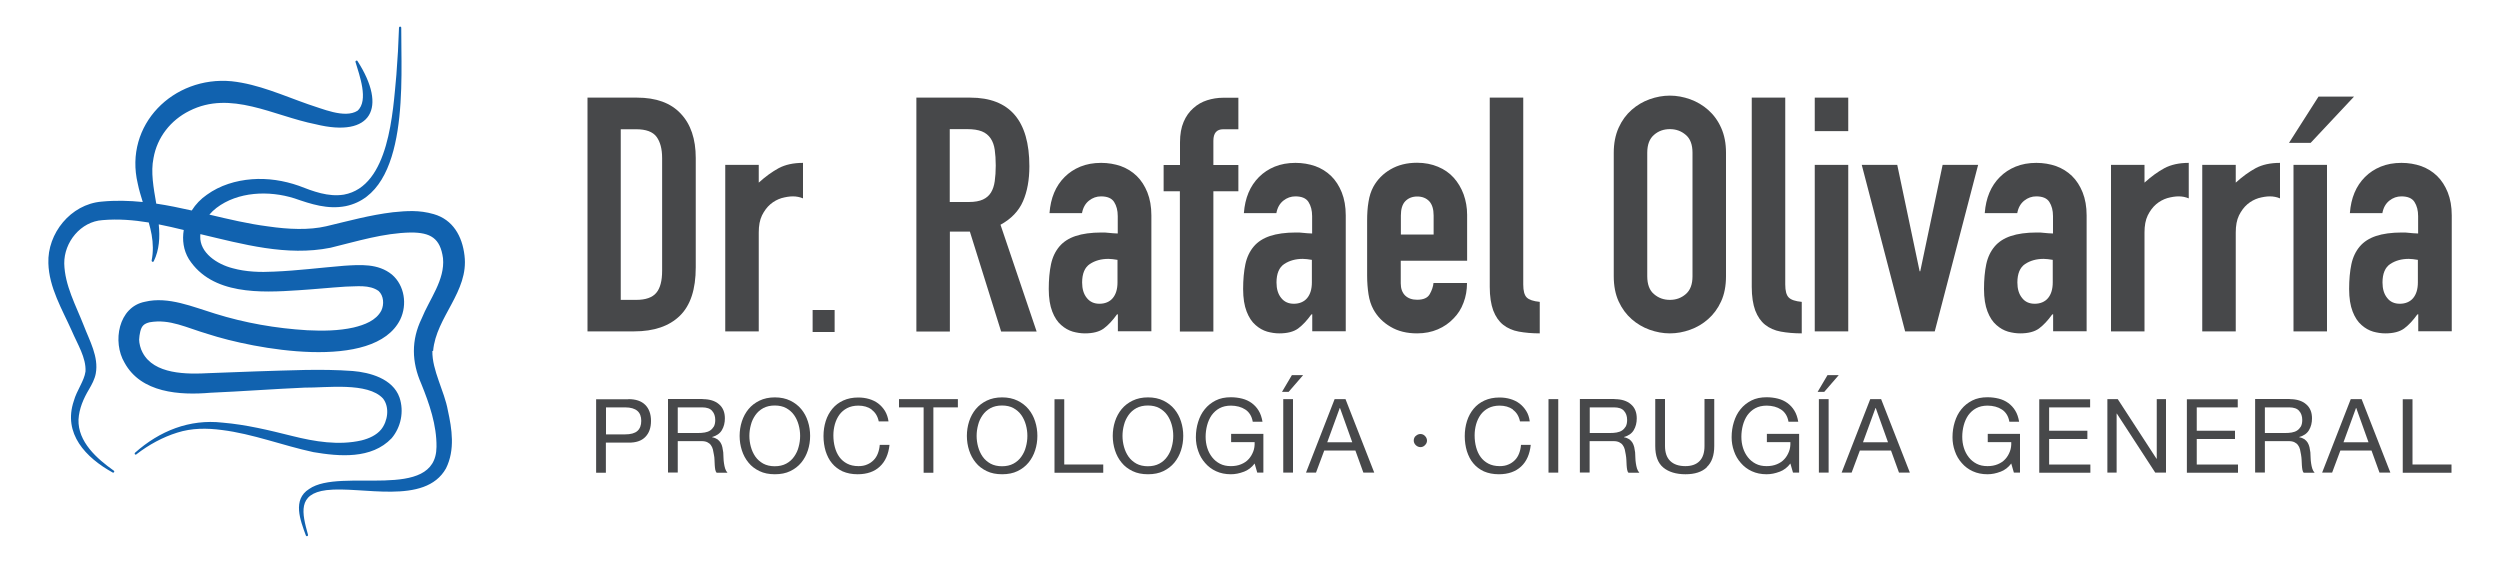 <svg xmlns="http://www.w3.org/2000/svg" id="Layer_2" viewBox="0 0 200 45"><defs><style>      .st0 {        fill: #1162af;      }      .st1 {        fill: #47484a;      }    </style></defs><path class="st0" d="M34.65,28.07c.23-2.71,2.87-4.74,2.51-7.63-.18-1.55-.93-2.87-2.46-3.31-1.17-.34-2.17-.26-3.27-.15-1.84.22-3.56.7-5.33,1.12-1.38.32-3.03.25-4.67.01-1.56-.2-3.11-.57-4.68-.94.17-.2.36-.38.57-.54,1.7-1.3,4.19-1.41,6.24-.76,1.33.46,2.65.9,4.1.62,5.16-1.08,4.41-10.26,4.44-14.27,0-.05-.04-.09-.09-.09-.05,0-.09.04-.09.09-.04,1.26-.11,2.51-.21,3.77-.28,2.95-.56,8.92-4.2,9.58-1.25.2-2.45-.26-3.61-.71-1.2-.42-2.49-.62-3.76-.52-1.27.1-2.54.48-3.59,1.24-.48.33-.9.76-1.21,1.26-.94-.21-1.89-.41-2.84-.55-.22-1.28-.45-2.53-.22-3.64.29-1.67,1.38-3.04,2.87-3.78,3.31-1.68,6.72.4,10.1,1.07,4.51,1.11,5.73-1.34,3.36-5.04-.05-.11-.2-.04-.17.06.3,1.02,1.08,3.08.16,3.9-1.03.65-2.87-.19-3.95-.52-2-.7-3.98-1.61-6.12-1.84-4.66-.44-8.63,3.48-7.51,8.19.1.5.25.98.4,1.47-1.09-.11-2.19-.14-3.3-.03-2.47.21-4.34,2.55-4.25,4.93.05,1.94,1.11,3.7,1.87,5.4.46,1.08,1.16,2.16,1.1,3.26-.1.75-.71,1.53-.93,2.34-.9,2.64.97,4.56,3.1,5.74.09.06.19-.09.09-.15-1.34-.95-2.88-2.3-2.82-4.09.05-.88.4-1.68.85-2.43.22-.38.44-.78.53-1.24.25-1.35-.5-2.64-.96-3.85-.63-1.61-1.52-3.21-1.56-4.96-.02-1.71,1.32-3.36,3.06-3.47,1.25-.11,2.48-.01,3.7.19.09.32.17.64.23.97.12.69.14,1.39,0,2.07,0,.04.01.08.05.1.04.02.1,0,.12-.04.45-.92.5-1.92.4-2.95.67.13,1.34.29,2,.45-.13.79-.03,1.61.41,2.33,1.85,2.88,5.76,2.69,8.77,2.49,1.26-.08,2.52-.21,3.77-.29.88-.01,1.9-.18,2.64.35.41.38.45,1.07.22,1.56-.42.81-1.36,1.15-2.22,1.36-1.21.27-2.47.28-3.71.22-2.5-.15-4.98-.58-7.38-1.33-1.75-.53-3.74-1.4-5.6-.95-2.14.41-2.62,3.22-1.64,4.87,1.32,2.43,4.42,2.62,6.87,2.41,2.52-.11,5.03-.3,7.54-.41,1.73.02,5.05-.46,6.27.87.55.7.38,1.82-.15,2.48-.38.46-.97.72-1.56.87-1.83.42-3.75.1-5.55-.35-1.84-.46-3.68-.91-5.58-1.07-2.64-.3-5.03.66-7,2.41-.03.03-.04.08-.01.12.03.04.1.04.13,0,.98-.76,2.1-1.37,3.26-1.73,1.16-.37,2.36-.37,3.57-.21,2.49.31,4.86,1.24,7.32,1.77,2.07.35,4.65.58,6.26-1.11.74-.88,1.01-2.13.63-3.26-.54-1.53-2.41-2.01-3.74-2.12-2.56-.19-5.17-.04-7.72.03-1.26.05-2.51.1-3.76.14-1.8.1-4.43.11-5.34-1.66-.16-.28-.27-.74-.27-1.02.01-.2.04-.45.09-.64.11-.46.3-.64.76-.75,1.62-.28,2.9.43,4.68.95,3.59,1.17,13.27,3.04,15.36-1.17.57-1.19.35-2.72-.66-3.59-1.11-.91-2.55-.79-3.83-.71-1.95.16-3.71.39-5.61.47-1.11.06-2.25.02-3.3-.27-1.26-.32-2.65-1.24-2.6-2.56,0-.06,0-.11.01-.17,3.39.8,6.9,1.79,10.41,1.09,2.14-.52,4.24-1.18,6.43-1.22,1.57,0,2.35.45,2.57,2.05.17,1.75-1.08,3.27-1.71,4.84-.84,1.72-.8,3.47-.03,5.21.65,1.6,1.24,3.31,1.22,5.05-.04,4.43-7.68,1.61-10.19,3.37-1.36.85-.7,2.52-.26,3.72.02.04.06.07.11.05.05-.01.07-.06.06-.11-.48-1.73-.86-3.28,1.48-3.57,2.79-.34,7.88,1.25,9.56-1.74.74-1.49.47-3.17.15-4.63-.28-1.57-1.27-3.21-1.24-4.76Z"></path><g><path class="st1" d="M46.99,7.81h3.97c1.52,0,2.69.42,3.49,1.27.81.85,1.21,2.04,1.21,3.56v8.75c0,1.75-.42,3.04-1.27,3.87-.85.83-2.07,1.25-3.66,1.25h-3.73V7.81ZM49.67,23.99h1.23c.75,0,1.29-.19,1.6-.56.32-.38.47-.97.47-1.77v-9.01c0-.74-.15-1.3-.45-1.71-.3-.4-.84-.6-1.63-.6h-1.23v13.66Z"></path><path class="st1" d="M58.02,13.19h2.68v1.42c.54-.49,1.08-.88,1.6-1.16.53-.28,1.17-.42,1.94-.42v2.84c-.26-.11-.53-.16-.81-.16s-.58.05-.91.14c-.32.1-.62.26-.89.49-.27.23-.49.53-.67.89-.18.37-.26.82-.26,1.37v7.91h-2.68v-13.32Z"></path><path class="st1" d="M65.01,24.8h1.76v1.76h-1.76v-1.76Z"></path><path class="st1" d="M73.31,7.81h4.31c3.15,0,4.73,1.83,4.73,5.49,0,1.09-.17,2.02-.51,2.8-.34.78-.94,1.41-1.8,1.88l2.89,8.54h-2.84l-2.5-7.99h-1.6v7.99h-2.68V7.81ZM75.99,16.16h1.52c.47,0,.85-.07,1.13-.2.28-.13.49-.32.64-.56.15-.25.25-.55.3-.91.05-.36.08-.78.08-1.25s-.03-.89-.08-1.25c-.05-.36-.16-.67-.33-.92-.17-.25-.4-.44-.7-.56-.3-.12-.69-.18-1.18-.18h-1.39v5.83Z"></path><path class="st1" d="M89.41,25.15h-.05c-.35.49-.71.87-1.06,1.13-.36.26-.86.39-1.51.39-.32,0-.64-.05-.97-.14-.33-.1-.64-.27-.93-.53-.29-.25-.53-.61-.71-1.08-.18-.46-.28-1.06-.28-1.8s.06-1.41.18-1.98c.12-.57.35-1.04.67-1.42.32-.38.76-.66,1.3-.84.54-.18,1.23-.28,2.08-.28.19,0,.38,0,.58.03.19.02.43.04.71.05v-1.39c0-.46-.1-.83-.29-1.13-.19-.3-.54-.45-1.05-.45-.35,0-.67.11-.96.34-.29.23-.48.56-.56,1h-2.6c.09-1.21.49-2.17,1.21-2.89.35-.35.77-.63,1.26-.83.49-.2,1.04-.3,1.66-.3.56,0,1.09.09,1.58.26.49.18.91.44,1.27.79.36.35.64.79.85,1.31.21.53.32,1.14.32,1.84v9.27h-2.68v-1.37ZM89.41,20.79c-.3-.05-.54-.08-.74-.08-.58,0-1.07.14-1.48.41-.41.27-.62.77-.62,1.48,0,.51.12.92.37,1.23.25.32.59.47,1.02.47s.81-.15,1.06-.45c.25-.3.38-.72.38-1.26v-1.81Z"></path><path class="st1" d="M94.4,15.3h-1.31v-2.1h1.31v-1.81c0-.65.1-1.2.29-1.64.19-.45.45-.81.78-1.1.32-.29.69-.5,1.1-.63.41-.13.84-.2,1.27-.2h1.23v2.52h-1.21c-.53,0-.79.31-.79.92v1.94h2v2.1h-2v11.22h-2.68v-11.22Z"></path><path class="st1" d="M104.96,25.15h-.05c-.35.49-.71.87-1.06,1.13-.36.26-.86.39-1.51.39-.32,0-.64-.05-.97-.14-.33-.1-.64-.27-.93-.53-.29-.25-.53-.61-.71-1.08-.18-.46-.28-1.06-.28-1.8s.06-1.41.18-1.98c.12-.57.35-1.04.67-1.42.32-.38.76-.66,1.3-.84.54-.18,1.23-.28,2.08-.28.19,0,.38,0,.58.03.19.02.43.04.71.05v-1.39c0-.46-.1-.83-.29-1.13-.19-.3-.54-.45-1.05-.45-.35,0-.67.11-.96.34-.29.23-.48.56-.56,1h-2.6c.09-1.21.49-2.17,1.21-2.89.35-.35.77-.63,1.26-.83.49-.2,1.04-.3,1.66-.3.56,0,1.09.09,1.58.26.49.18.91.44,1.27.79.36.35.64.79.85,1.31.21.53.32,1.14.32,1.84v9.27h-2.68v-1.37ZM104.96,20.79c-.3-.05-.54-.08-.74-.08-.58,0-1.07.14-1.48.41-.41.27-.62.77-.62,1.48,0,.51.12.92.37,1.23.25.32.59.47,1.02.47s.81-.15,1.06-.45c.25-.3.38-.72.38-1.26v-1.81Z"></path><path class="st1" d="M112.06,20.86v1.81c0,.42.12.74.35.97.24.23.56.34.96.34.51,0,.84-.15,1.01-.45.17-.3.27-.6.3-.89h2.68c0,.56-.09,1.09-.28,1.58-.18.49-.45.91-.8,1.26-.35.37-.77.66-1.26.87-.49.21-1.04.32-1.65.32-.82,0-1.53-.17-2.13-.53-.6-.35-1.05-.81-1.37-1.39-.19-.35-.32-.75-.39-1.21-.07-.46-.11-.95-.11-1.5v-4.39c0-.54.03-1.04.11-1.5.07-.46.2-.86.39-1.21.32-.58.77-1.04,1.37-1.39.6-.35,1.3-.53,2.13-.53.61,0,1.17.11,1.67.32s.92.5,1.26.88c.34.38.6.82.79,1.33.18.51.28,1.05.28,1.63v3.68h-5.31ZM112.06,18.76h2.63v-1.52c0-.51-.12-.89-.35-1.14-.24-.25-.56-.38-.96-.38s-.72.13-.96.38c-.24.25-.35.64-.35,1.14v1.52Z"></path><path class="st1" d="M119.18,7.81h2.68v14.95c0,.51.09.85.28,1.04.18.18.53.3,1.04.35v2.52c-.61,0-1.17-.05-1.67-.14s-.92-.28-1.26-.55c-.34-.27-.6-.65-.79-1.14-.18-.49-.28-1.12-.28-1.89V7.81Z"></path><path class="st1" d="M129.1,12.22c0-.75.13-1.42.39-2,.26-.58.61-1.05,1.04-1.43.43-.38.91-.66,1.44-.85.53-.19,1.07-.29,1.62-.29s1.08.1,1.62.29c.53.19,1.02.48,1.44.85.43.38.78.85,1.04,1.43s.39,1.24.39,2v9.88c0,.77-.13,1.44-.39,2.01-.26.57-.61,1.04-1.04,1.42-.43.38-.91.66-1.44.85-.53.19-1.07.29-1.62.29s-1.08-.1-1.62-.29c-.53-.19-1.02-.48-1.44-.85-.43-.38-.78-.85-1.04-1.42-.26-.57-.39-1.24-.39-2.01v-9.88ZM131.78,22.1c0,.65.18,1.13.54,1.43.36.31.78.46,1.27.46s.91-.15,1.27-.46c.36-.31.54-.78.54-1.43v-9.88c0-.65-.18-1.13-.54-1.43-.36-.31-.78-.46-1.27-.46s-.92.15-1.27.46c-.36.31-.54.78-.54,1.43v9.88Z"></path><path class="st1" d="M140.14,7.81h2.68v14.95c0,.51.09.85.28,1.04s.53.3,1.04.35v2.52c-.61,0-1.17-.05-1.67-.14s-.92-.28-1.26-.55c-.34-.27-.6-.65-.79-1.14-.18-.49-.28-1.12-.28-1.89V7.81Z"></path><path class="st1" d="M145.18,7.81h2.68v2.68h-2.68v-2.68ZM145.18,13.19h2.68v13.32h-2.68v-13.32Z"></path><path class="st1" d="M154.77,26.51h-2.36l-3.47-13.32h2.84l1.79,8.51h.05l1.79-8.51h2.84l-3.47,13.32Z"></path><path class="st1" d="M164.23,25.15h-.05c-.35.49-.71.87-1.06,1.13-.36.26-.86.39-1.51.39-.32,0-.64-.05-.97-.14-.33-.1-.64-.27-.93-.53-.29-.25-.53-.61-.71-1.08-.18-.46-.28-1.06-.28-1.8s.06-1.41.18-1.98c.12-.57.35-1.04.67-1.42.32-.38.76-.66,1.3-.84.54-.18,1.23-.28,2.08-.28.19,0,.39,0,.58.03.19.02.43.04.71.05v-1.39c0-.46-.1-.83-.29-1.13-.19-.3-.54-.45-1.05-.45-.35,0-.67.11-.96.34-.29.23-.48.56-.56,1h-2.6c.09-1.21.49-2.17,1.21-2.89.35-.35.77-.63,1.26-.83.49-.2,1.04-.3,1.66-.3.56,0,1.09.09,1.58.26.49.18.91.44,1.27.79.36.35.64.79.85,1.31.21.53.32,1.14.32,1.84v9.27h-2.68v-1.37ZM164.23,20.79c-.3-.05-.54-.08-.74-.08-.58,0-1.07.14-1.48.41-.41.27-.62.77-.62,1.48,0,.51.12.92.37,1.23.24.32.59.47,1.02.47s.81-.15,1.06-.45c.25-.3.38-.72.38-1.26v-1.81Z"></path><path class="st1" d="M168.88,13.19h2.68v1.42c.54-.49,1.08-.88,1.6-1.16.53-.28,1.17-.42,1.94-.42v2.84c-.26-.11-.53-.16-.81-.16s-.58.05-.91.14c-.32.1-.62.26-.89.49-.27.23-.49.53-.67.89-.18.37-.26.82-.26,1.37v7.91h-2.68v-13.32Z"></path><path class="st1" d="M176.18,13.19h2.68v1.42c.54-.49,1.08-.88,1.6-1.16.53-.28,1.17-.42,1.94-.42v2.84c-.26-.11-.53-.16-.81-.16s-.58.05-.91.14c-.32.1-.62.26-.89.49-.27.23-.49.53-.67.89-.18.37-.26.82-.26,1.37v7.91h-2.68v-13.32Z"></path><path class="st1" d="M185.48,7.73h2.84l-3.47,3.7h-1.73l2.36-3.7ZM183.48,13.19h2.68v13.32h-2.68v-13.32Z"></path><path class="st1" d="M193.44,25.15h-.05c-.35.49-.71.87-1.06,1.13-.36.26-.86.39-1.51.39-.32,0-.64-.05-.97-.14-.33-.1-.64-.27-.93-.53-.29-.25-.53-.61-.71-1.08-.18-.46-.28-1.06-.28-1.8s.06-1.41.18-1.98c.12-.57.35-1.04.67-1.42.32-.38.76-.66,1.3-.84.54-.18,1.23-.28,2.08-.28.19,0,.39,0,.58.03.19.02.43.04.71.05v-1.39c0-.46-.1-.83-.29-1.13-.19-.3-.54-.45-1.05-.45-.35,0-.67.11-.96.34-.29.23-.48.56-.56,1h-2.6c.09-1.21.49-2.17,1.21-2.89.35-.35.77-.63,1.26-.83.49-.2,1.04-.3,1.66-.3.56,0,1.09.09,1.58.26.49.18.91.44,1.27.79.36.35.64.79.85,1.31.21.53.32,1.14.32,1.84v9.27h-2.68v-1.37ZM193.44,20.79c-.3-.05-.54-.08-.74-.08-.58,0-1.07.14-1.48.41-.41.27-.62.77-.62,1.48,0,.51.12.92.37,1.23.24.32.59.47,1.02.47s.81-.15,1.06-.45c.25-.3.38-.72.38-1.26v-1.81Z"></path></g><g><path class="st1" d="M50.27,31.93c.59,0,1.04.15,1.35.46.3.3.46.73.46,1.28s-.15.98-.46,1.29c-.3.31-.75.46-1.35.45h-1.8v2.41h-.78v-5.88h2.58ZM50.01,34.75c.45,0,.77-.09.98-.27.21-.19.31-.46.31-.81s-.1-.62-.31-.8c-.21-.18-.53-.28-.98-.28h-1.53v2.16h1.53Z"></path><path class="st1" d="M56.21,31.93c.56,0,1,.14,1.31.41.32.27.47.65.47,1.13,0,.36-.08.67-.24.94-.16.27-.42.45-.78.55v.02c.17.03.31.09.42.16.11.08.19.17.26.28s.11.23.14.36c.03.13.05.27.07.41.01.14.02.29.02.44,0,.15.02.29.04.44.02.14.05.28.09.41.04.13.1.24.19.34h-.87c-.05-.06-.09-.14-.11-.25-.02-.1-.03-.22-.04-.35,0-.13-.01-.27-.02-.42,0-.15-.02-.29-.05-.44-.02-.14-.05-.28-.08-.41s-.09-.24-.16-.34c-.07-.1-.16-.17-.28-.23-.12-.06-.27-.09-.46-.09h-1.91v2.51h-.78v-5.88h2.77ZM56.38,34.6c.16-.03.31-.08.43-.16.12-.08.22-.19.3-.32.07-.13.11-.31.11-.52,0-.3-.08-.54-.25-.73-.16-.19-.43-.28-.8-.28h-1.95v2.05h1.63c.18,0,.35-.01.52-.04Z"></path><path class="st1" d="M59.35,33.71c.12-.37.3-.7.53-.98.24-.29.53-.51.88-.68.35-.17.76-.26,1.23-.26s.88.09,1.23.26c.35.17.65.4.88.68.24.29.41.61.53.98.12.37.18.76.18,1.16s-.06.79-.18,1.16-.3.7-.53.98c-.24.29-.53.51-.88.68-.35.17-.76.25-1.23.25s-.88-.08-1.23-.25c-.35-.17-.65-.39-.88-.68-.24-.29-.41-.61-.53-.98s-.18-.76-.18-1.16.06-.79.18-1.16ZM60.07,35.75c.08.29.2.55.36.78.16.23.38.42.63.56.26.14.57.21.92.21s.66-.07.92-.21c.26-.14.47-.33.63-.56.16-.23.29-.49.36-.78.08-.29.12-.58.12-.88s-.04-.59-.12-.88c-.08-.29-.2-.55-.36-.78-.16-.23-.38-.42-.63-.56s-.57-.21-.92-.21-.66.07-.92.21-.47.33-.63.56c-.16.23-.29.49-.36.78-.08.29-.12.58-.12.88s.04.59.12.88Z"></path><path class="st1" d="M69.74,32.76c-.3-.21-.66-.31-1.07-.31-.35,0-.65.07-.9.2-.25.13-.46.31-.62.53s-.28.48-.36.76c-.08.29-.12.58-.12.89,0,.34.04.65.12.95.08.3.2.56.36.78s.37.4.62.53c.25.13.55.2.91.2.26,0,.49-.04.69-.13.2-.08.37-.2.52-.35.15-.15.26-.33.34-.54.08-.21.13-.43.15-.68h.78c-.08.74-.33,1.32-.77,1.73-.43.41-1.03.62-1.78.62-.46,0-.85-.08-1.2-.23-.34-.16-.62-.37-.85-.65-.23-.27-.39-.6-.51-.97-.11-.37-.17-.77-.17-1.2s.06-.83.18-1.21c.12-.38.3-.7.53-.98.23-.28.52-.5.87-.66.35-.16.75-.24,1.2-.24.31,0,.6.04.87.12.27.08.52.2.73.36.21.16.39.36.54.6.14.24.24.52.28.83h-.78c-.09-.42-.28-.73-.58-.94Z"></path><path class="st1" d="M71.92,32.59v-.66h4.71v.66h-1.96v5.23h-.78v-5.23h-1.96Z"></path><path class="st1" d="M77.53,33.71c.12-.37.3-.7.53-.98.24-.29.53-.51.88-.68.35-.17.76-.26,1.23-.26s.88.09,1.23.26c.35.17.65.4.88.68.24.29.41.61.53.98.12.37.18.76.18,1.16s-.06.79-.18,1.16-.3.7-.53.98c-.24.29-.53.51-.88.68-.35.17-.76.25-1.23.25s-.88-.08-1.23-.25c-.35-.17-.65-.39-.88-.68-.24-.29-.41-.61-.53-.98s-.18-.76-.18-1.16.06-.79.18-1.16ZM78.25,35.75c.08.29.2.55.36.78.16.23.38.42.63.56.26.14.57.21.92.21s.66-.07.92-.21c.26-.14.47-.33.63-.56.16-.23.29-.49.36-.78.08-.29.12-.58.12-.88s-.04-.59-.12-.88c-.08-.29-.2-.55-.36-.78-.16-.23-.38-.42-.63-.56s-.57-.21-.92-.21-.66.07-.92.21-.47.33-.63.56c-.16.23-.29.49-.36.78-.08.29-.12.58-.12.88s.04.59.12.88Z"></path><path class="st1" d="M85.14,31.93v5.23h3.12v.66h-3.9v-5.88h.78Z"></path><path class="st1" d="M89.2,33.71c.12-.37.3-.7.53-.98.24-.29.53-.51.88-.68.35-.17.76-.26,1.23-.26s.88.09,1.23.26c.35.17.65.4.88.68.24.29.41.61.53.98.12.37.18.76.18,1.16s-.06.79-.18,1.16-.3.7-.53.98c-.24.29-.53.51-.88.68-.35.17-.76.25-1.23.25s-.88-.08-1.23-.25c-.35-.17-.65-.39-.88-.68-.24-.29-.41-.61-.53-.98-.12-.37-.18-.76-.18-1.16s.06-.79.18-1.16ZM89.92,35.75c.08.29.2.55.36.78.16.23.38.42.63.56.26.14.57.21.92.21s.66-.07.92-.21c.26-.14.47-.33.63-.56.16-.23.29-.49.36-.78.08-.29.12-.58.12-.88s-.04-.59-.12-.88c-.08-.29-.2-.55-.36-.78-.16-.23-.38-.42-.63-.56s-.57-.21-.92-.21-.66.07-.92.21-.47.33-.63.56c-.16.23-.29.49-.36.78-.08.29-.12.58-.12.88s.04.59.12.88Z"></path><path class="st1" d="M113.26,34.88c.1-.1.23-.16.37-.16s.27.05.37.16c.1.1.16.23.16.37,0,.13-.05.25-.16.36-.1.11-.23.16-.36.16s-.27-.05-.38-.16-.16-.23-.16-.37.05-.27.16-.37Z"></path><path class="st1" d="M121.04,32.76c-.3-.21-.66-.31-1.07-.31-.35,0-.65.07-.9.2-.25.13-.46.31-.62.53-.16.22-.28.48-.36.76-.08.29-.12.58-.12.89,0,.34.04.65.12.95.08.3.2.56.36.78.16.22.37.4.62.53.25.13.55.2.91.2.26,0,.49-.04.69-.13.2-.08.37-.2.52-.35.15-.15.26-.33.34-.54s.13-.43.15-.68h.78c-.08.74-.33,1.32-.77,1.73s-1.03.62-1.78.62c-.46,0-.85-.08-1.2-.23-.34-.16-.62-.37-.85-.65-.23-.27-.39-.6-.51-.97-.11-.37-.17-.77-.17-1.2s.06-.83.18-1.21c.12-.38.3-.7.53-.98.23-.28.52-.5.87-.66.35-.16.75-.24,1.2-.24.31,0,.6.04.87.12.27.08.52.2.73.36.21.16.39.36.54.6s.24.52.28.83h-.78c-.09-.42-.28-.73-.58-.94Z"></path><path class="st1" d="M124.66,31.93v5.88h-.78v-5.88h.78Z"></path><path class="st1" d="M129.16,31.93c.56,0,1,.14,1.31.41.32.27.47.65.47,1.13,0,.36-.08.67-.24.94-.16.27-.42.45-.78.55v.02c.17.03.31.09.42.16.11.08.19.17.26.28.06.11.11.23.14.36s.05.27.07.41c.01.14.02.29.02.44s.02.29.04.44c.02.14.05.28.09.41s.1.24.19.34h-.87c-.06-.06-.09-.14-.11-.25-.02-.1-.03-.22-.04-.35,0-.13-.01-.27-.02-.42s-.02-.29-.05-.44c-.02-.14-.05-.28-.08-.41-.03-.13-.09-.24-.16-.34-.07-.1-.16-.17-.28-.23-.12-.06-.27-.09-.46-.09h-1.91v2.51h-.78v-5.88h2.77ZM129.33,34.6c.16-.03.31-.08.43-.16.12-.08.22-.19.3-.32.07-.13.11-.31.11-.52,0-.3-.08-.54-.25-.73-.16-.19-.43-.28-.8-.28h-1.94v2.05h1.63c.18,0,.35-.01.52-.04Z"></path><path class="st1" d="M136.55,37.38c-.4.38-.97.56-1.71.56s-1.35-.18-1.78-.54c-.43-.36-.64-.93-.64-1.72v-3.76h.78v3.76c0,.53.14.93.42,1.2.28.27.68.41,1.21.41.5,0,.88-.14,1.14-.41.26-.27.39-.67.39-1.2v-3.76h.78v3.76c0,.75-.2,1.32-.6,1.69Z"></path><path class="st1" d="M142.36,37.74c-.34.13-.68.2-1.03.2-.44,0-.83-.08-1.18-.24s-.64-.38-.88-.66c-.24-.27-.43-.59-.55-.95-.13-.36-.19-.73-.19-1.11,0-.43.06-.84.18-1.22.12-.39.29-.73.53-1.02.23-.29.52-.52.87-.7s.76-.26,1.22-.26c.32,0,.62.04.9.11.28.07.54.19.76.35s.41.36.56.61c.15.24.25.54.31.89h-.78c-.04-.23-.11-.42-.21-.58-.1-.16-.23-.3-.39-.4-.15-.1-.33-.18-.52-.23-.2-.05-.4-.08-.62-.08-.36,0-.66.07-.92.21-.26.14-.46.33-.63.56-.16.23-.28.5-.36.8-.08.3-.12.61-.12.92s.04.6.13.89.22.53.39.75.38.39.63.52c.25.13.54.19.87.19.31,0,.58-.05.82-.15.24-.1.44-.23.6-.41.16-.17.28-.38.37-.61s.12-.48.11-.75h-1.88v-.66h2.58v3.1h-.49l-.21-.73c-.23.31-.52.53-.86.66Z"></path><path class="st1" d="M147.1,30.01l-1.16,1.34h-.53l.79-1.34h.9ZM145.51,31.93v5.88h.78v-5.88h-.78Z"></path><path class="st1" d="M150.49,31.93l2.3,5.88h-.87l-.64-1.77h-2.49l-.66,1.77h-.8l2.29-5.88h.87ZM151.04,35.38l-.98-2.74h-.02l-1,2.74h1.99Z"></path><path class="st1" d="M99.5,37.74c-.34.13-.68.2-1.03.2-.44,0-.83-.08-1.18-.24s-.64-.38-.88-.66c-.24-.27-.43-.59-.55-.95-.13-.36-.19-.73-.19-1.11,0-.43.06-.84.18-1.22.12-.39.29-.73.53-1.02.23-.29.52-.52.87-.7s.76-.26,1.22-.26c.32,0,.62.04.9.11.28.07.54.19.76.35s.41.36.56.61c.15.24.25.54.31.89h-.78c-.04-.23-.11-.42-.21-.58-.1-.16-.23-.3-.39-.4-.15-.1-.33-.18-.52-.23-.2-.05-.4-.08-.62-.08-.36,0-.66.07-.92.21-.26.14-.46.33-.63.56-.16.23-.28.5-.36.8-.08.3-.12.61-.12.92s.04.6.13.89.22.53.39.75.38.39.63.52c.25.13.54.19.87.19.31,0,.58-.05.82-.15.24-.1.44-.23.6-.41.16-.17.28-.38.37-.61s.12-.48.11-.75h-1.88v-.66h2.58v3.1h-.49l-.21-.73c-.23.31-.52.53-.86.66Z"></path><path class="st1" d="M104.25,30.01l-1.16,1.34h-.53l.79-1.34h.9ZM102.66,31.93v5.88h.78v-5.88h-.78Z"></path><path class="st1" d="M107.64,31.93l2.3,5.88h-.87l-.64-1.77h-2.49l-.66,1.77h-.8l2.29-5.88h.87ZM108.18,35.38l-.98-2.74h-.02l-1,2.74h1.99Z"></path><path class="st1" d="M160.03,37.74c-.34.13-.68.2-1.03.2-.44,0-.83-.08-1.18-.24s-.64-.38-.88-.66c-.24-.27-.43-.59-.55-.95-.13-.36-.19-.73-.19-1.11,0-.43.06-.84.18-1.22.12-.39.29-.73.53-1.02.23-.29.52-.52.87-.7s.76-.26,1.22-.26c.32,0,.62.04.9.11.28.07.54.19.76.35s.41.36.56.61c.15.24.25.54.31.89h-.78c-.04-.23-.11-.42-.21-.58-.1-.16-.23-.3-.39-.4-.15-.1-.33-.18-.52-.23-.2-.05-.4-.08-.62-.08-.36,0-.66.07-.92.21-.26.14-.46.33-.63.56-.16.23-.28.5-.36.8-.08.3-.12.61-.12.92s.04.6.13.89.22.53.39.75.38.39.63.52c.25.13.54.19.87.19.31,0,.58-.05.82-.15.24-.1.44-.23.6-.41.16-.17.28-.38.37-.61s.12-.48.11-.75h-1.88v-.66h2.58v3.1h-.49l-.21-.73c-.23.31-.52.53-.86.66Z"></path><path class="st1" d="M167.21,31.93v.66h-3.28v1.87h3.06v.66h-3.06v2.04h3.3v.66h-4.09v-5.88h4.06Z"></path><path class="st1" d="M169.42,31.93l3.1,4.77h.02v-4.77h.74v5.88h-.86l-3.07-4.72h-.02v4.72h-.74v-5.88h.83Z"></path><path class="st1" d="M179.02,31.93v.66h-3.28v1.87h3.06v.66h-3.06v2.04h3.3v.66h-4.09v-5.88h4.06Z"></path><path class="st1" d="M183.18,31.93c.56,0,1,.14,1.31.41.32.27.47.65.47,1.13,0,.36-.08.67-.24.94-.16.27-.42.45-.78.55v.02c.17.03.31.09.42.16.11.08.19.17.26.28.06.11.11.23.14.36s.05.27.07.41c.01.14.02.29.02.44s.02.29.04.44c.02.14.05.28.09.41s.1.24.19.34h-.87c-.06-.06-.09-.14-.11-.25-.02-.1-.03-.22-.04-.35,0-.13-.01-.27-.02-.42s-.02-.29-.05-.44c-.02-.14-.05-.28-.08-.41-.03-.13-.09-.24-.16-.34-.07-.1-.16-.17-.28-.23-.12-.06-.27-.09-.46-.09h-1.91v2.51h-.78v-5.88h2.77ZM183.34,34.6c.16-.03.31-.08.43-.16.12-.08.22-.19.3-.32.07-.13.11-.31.11-.52,0-.3-.08-.54-.25-.73-.16-.19-.43-.28-.8-.28h-1.94v2.05h1.63c.18,0,.35-.01.52-.04Z"></path><path class="st1" d="M188.93,31.93l2.3,5.88h-.87l-.64-1.77h-2.49l-.66,1.77h-.8l2.29-5.88h.87ZM189.48,35.38l-.98-2.74h-.02l-1,2.74h1.99Z"></path><path class="st1" d="M193,31.93v5.23h3.12v.66h-3.9v-5.88h.78Z"></path></g></svg>